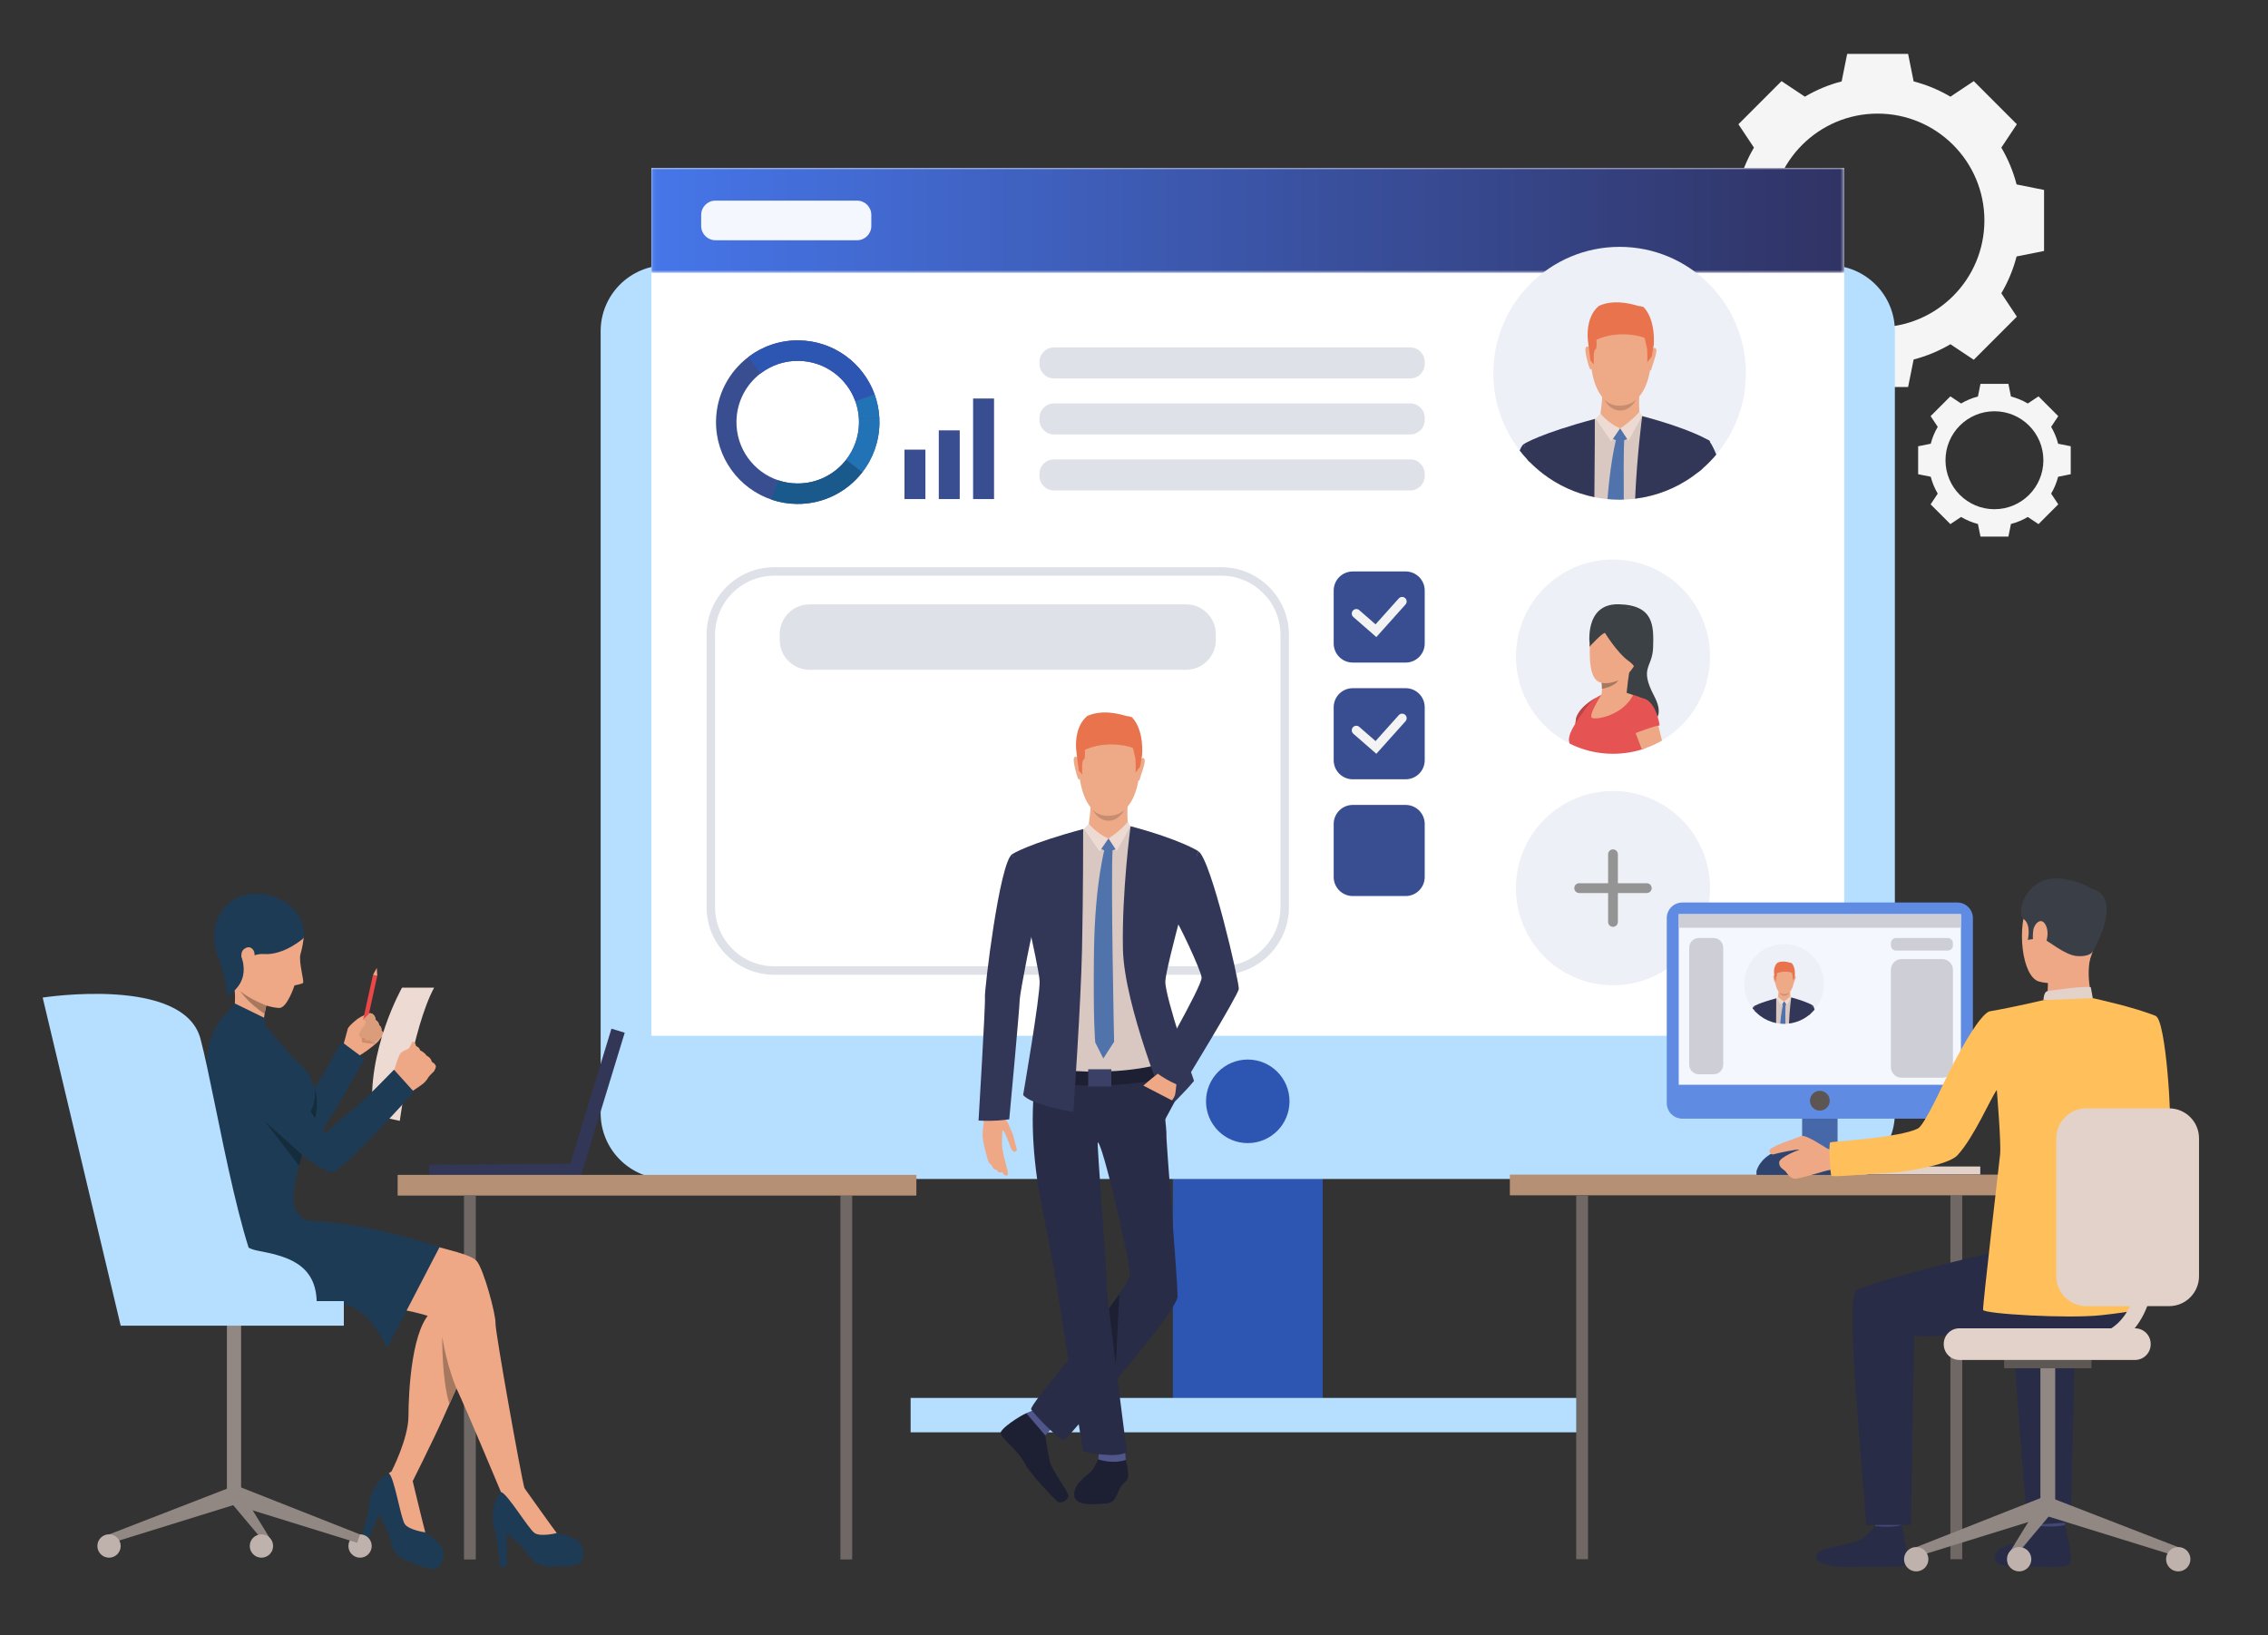 <svg width="634" height="457" viewBox="0 0 634 457" fill="none" xmlns="http://www.w3.org/2000/svg">
<rect x="0" y="0" width="634" height="457" fill="#333333" stroke="none"/>
<path d="M524.878 91.479C508.396 91.479 495.035 78.109 495.035 61.617C495.035 45.124 508.396 31.754 524.878 31.754C541.36 31.754 554.722 45.124 554.722 61.617C554.722 78.109 541.36 91.479 524.878 91.479ZM563.718 51.547C562.774 47.891 561.325 44.437 559.454 41.26L563.795 34.728L557.772 28.702L551.75 22.677L545.222 27.019C542.048 25.147 538.597 23.697 534.941 22.753L533.395 15.068H524.878H516.361L514.816 22.753C511.16 23.697 507.71 25.147 504.535 27.019L498.007 22.677L491.985 28.702L485.962 34.728L490.303 41.26C488.432 44.437 486.983 47.891 486.039 51.547L478.359 53.094V61.617V70.139L486.039 71.685C486.983 75.343 488.432 78.797 490.303 81.972L485.962 88.504L491.985 94.531L498.007 100.557L504.535 96.213C507.71 98.085 511.16 99.535 514.816 100.481L516.361 108.164H524.878H533.395L534.941 100.481C538.597 99.535 542.048 98.085 545.222 96.213L551.75 100.557L557.772 94.531L563.795 88.504L559.454 81.972C561.325 78.797 562.774 75.343 563.718 71.685L571.398 70.139V61.617V53.094L563.718 51.547Z" fill="#F5F5F5"/>
<path d="M557.529 142.328C549.973 142.328 543.846 136.199 543.846 128.637C543.846 121.077 549.973 114.947 557.529 114.947C565.086 114.947 571.211 121.077 571.211 128.637C571.211 136.199 565.086 142.328 557.529 142.328ZM575.334 124.022C574.901 122.344 574.237 120.761 573.379 119.305L575.37 116.311L572.609 113.548L569.848 110.785L566.856 112.776C565.4 111.918 563.818 111.254 562.142 110.821L561.434 107.298H557.529H553.625L552.914 110.821C551.239 111.254 549.657 111.918 548.203 112.776L545.209 110.785L542.449 113.548L539.687 116.311L541.678 119.305C540.82 120.761 540.156 122.344 539.722 124.022L536.203 124.73V128.637V132.544L539.722 133.254C540.156 134.93 540.82 136.513 541.678 137.969L539.687 140.965L542.449 143.726L545.209 146.49L548.203 144.498C549.657 145.357 551.239 146.021 552.914 146.455L553.625 149.977H557.529H561.434L562.142 146.455C563.818 146.021 565.4 145.357 566.856 144.498L569.848 146.49L572.609 143.726L575.37 140.965L573.379 137.969C574.237 136.513 574.901 134.93 575.334 133.254L578.855 132.544V128.637V124.73L575.334 124.022Z" fill="#F5F5F5"/>
<path d="M327.859 395.531H369.757V268.193H327.859V395.531Z" fill="#2D56B3"/>
<path d="M186.307 329.531H511.296C521.459 329.531 529.696 321.287 529.696 311.118V92.56C529.696 82.392 521.459 74.148 511.296 74.148H186.307C176.144 74.148 167.906 82.392 167.906 92.56V311.118C167.906 321.287 176.144 329.531 186.307 329.531Z" fill="#B5DEFF"/>
<path d="M182.078 289.508H515.531V46.965H182.078V289.508Z" fill="white"/>
<mask id="mask0_4512_17014" style="mask-type:luminance" maskUnits="userSpaceOnUse" x="182" y="46" width="334" height="31">
<path d="M182.078 76.258H515.531V46.963H182.078V76.258Z" fill="white"/>
</mask>
<g mask="url(#mask0_4512_17014)">
<path d="M182.078 76.258H515.531V46.963H182.078V76.258Z" fill="url(#paint0_linear_4512_17014)"/>
</g>
<path d="M337.133 307.822C337.133 314.271 342.357 319.5 348.803 319.5C355.249 319.5 360.473 314.271 360.473 307.822C360.473 301.373 355.249 296.145 348.803 296.145C342.357 296.145 337.133 301.373 337.133 307.822Z" fill="#2D56B3"/>
<path d="M294.628 105.781H394.221C396.459 105.781 398.271 103.967 398.271 101.729V101.152C398.271 98.915 396.459 97.1 394.221 97.1H294.628C292.392 97.1 290.578 98.915 290.578 101.152V101.729C290.578 103.967 292.392 105.781 294.628 105.781Z" fill="#DFE1E8"/>
<path d="M294.628 121.43H394.221C396.459 121.43 398.271 119.615 398.271 117.377V116.801C398.271 114.563 396.459 112.749 394.221 112.749H294.628C292.392 112.749 290.578 114.563 290.578 116.801V117.377C290.578 119.615 292.392 121.43 294.628 121.43Z" fill="#DFE1E8"/>
<path d="M294.628 137.086H394.221C396.459 137.086 398.271 135.271 398.271 133.034V132.458C398.271 130.219 396.459 128.405 394.221 128.405H294.628C292.392 128.405 290.578 130.219 290.578 132.458V133.034C290.578 135.271 292.392 137.086 294.628 137.086Z" fill="#DFE1E8"/>
<path d="M216.417 160.908C207.301 160.908 199.885 168.329 199.885 177.452V253.531C199.885 262.654 207.301 270.074 216.417 270.074H341.412C350.528 270.074 357.944 262.654 357.944 253.531V177.452C357.944 168.329 350.528 160.908 341.412 160.908H216.417ZM341.412 272.445H216.417C205.996 272.445 197.516 263.961 197.516 253.531V177.452C197.516 167.022 205.996 158.538 216.417 158.538H341.412C351.835 158.538 360.314 167.022 360.314 177.452V253.531C360.314 263.961 351.835 272.445 341.412 272.445Z" fill="#DFE1E8"/>
<path d="M226.309 187.211H331.53C336.14 187.211 339.877 183.471 339.877 178.858V177.268C339.877 172.655 336.14 168.916 331.53 168.916H226.309C221.698 168.916 217.961 172.655 217.961 177.268V178.858C217.961 183.471 221.698 187.211 226.309 187.211Z" fill="#DFE1E8"/>
<path d="M443.048 400.336H254.555V390.723H443.048V400.336Z" fill="#B5DEFF"/>
<path d="M478.031 183.531C478.031 193.527 472.633 202.26 464.594 206.974C462.979 207.919 461.256 208.705 459.45 209.304C459.287 209.359 459.123 209.412 458.959 209.463C456.412 210.255 453.705 210.68 450.899 210.68C446.567 210.68 442.472 209.665 438.839 207.858C429.906 203.414 423.766 194.191 423.766 183.531C423.766 168.538 435.914 156.382 450.899 156.382C465.884 156.382 478.031 168.538 478.031 183.531Z" fill="#EEF0F7"/>
<path d="M444.418 180.668C444.418 180.668 442.565 168.672 452.495 168.893C462.425 169.114 462.291 175.046 462.114 180.933C461.938 186.821 458.132 186.378 462.425 194.569C466.715 202.758 458.708 202.758 458.708 202.758L452.495 194.214L444.418 180.668Z" fill="#3C4145"/>
<path d="M451.411 170.045C451.411 170.045 444.685 171.107 444.421 180.67C444.156 190.231 446.235 192.268 452.119 190.276C458.002 188.284 459.861 178.279 459.993 176.729C460.127 175.18 460.48 168.894 451.411 170.045Z" fill="#EEA886"/>
<path d="M463.213 203.299C463.234 206.163 461.703 208.079 459.447 209.304C459.285 209.359 459.12 209.412 458.957 209.463C456.41 210.255 453.703 210.68 450.897 210.68C446.564 210.68 442.47 209.665 438.836 207.858C438.017 206.226 439.203 203.908 441.61 200.35C443.261 197.905 444.882 195.409 447.654 194.195C451.743 193.543 456.073 193.504 459.122 195.229C461.554 196.604 463.174 199.1 463.213 203.299Z" fill="#E55353"/>
<path d="M442.927 200.21L439.836 205.086C439.843 205.059 440.049 204.321 440.399 202.183C440.465 201.777 440.537 201.321 440.613 200.809C440.635 200.658 440.667 200.507 440.71 200.36V200.359C442.034 197.307 446.161 195.036 446.31 194.96L442.927 200.21Z" fill="#E55353"/>
<path d="M464.597 206.972C462.981 207.917 461.259 208.703 459.452 209.302C459.29 209.357 459.125 209.41 458.962 209.461C458.276 207.689 457.681 206.157 457.551 205.759C457.514 205.645 457.426 205.429 457.305 205.138C456.748 203.782 455.499 200.768 455.484 198.409C455.475 196.889 455.976 195.641 457.505 195.288C458.109 195.148 458.646 195.139 459.128 195.227C460.836 195.537 461.832 197.071 462.387 198.432C462.397 198.456 462.406 198.478 462.414 198.501C462.878 199.658 463.023 200.669 463.023 200.669C463.023 200.669 463.05 200.776 463.1 200.969C463.195 201.348 463.378 202.068 463.617 203.013C463.889 204.097 464.232 205.473 464.597 206.972Z" fill="#EEA886"/>
<path d="M455.9 185.968C455.316 187.069 454.701 193.907 454.701 193.907C454.701 193.907 446.476 197.018 447.318 195.257C447.7 194.459 447.811 193.423 447.819 192.53C447.827 191.825 447.769 191.21 447.728 190.869C447.706 190.689 447.69 190.585 447.69 190.585C447.69 190.585 456.482 184.866 455.9 185.968Z" fill="#EEA886"/>
<path d="M448.662 176.907C448.662 176.907 452.112 182.528 455.253 184.743C458.395 186.956 456.802 188.727 456.802 188.727C456.802 188.727 464.998 171.461 457.205 170.266C449.413 169.072 444.635 168.983 444.414 180.67C444.414 180.67 447.953 176.818 448.662 176.907Z" fill="#3C4145"/>
<path d="M452.416 190.166C451.154 192.029 447.819 192.531 447.819 192.531C447.819 192.531 447.819 192.531 447.818 192.531C447.826 191.826 447.767 191.211 447.727 190.87C449.868 191.283 452.416 190.166 452.416 190.166Z" fill="#A77860"/>
<path d="M440.724 200.32C440.723 200.32 440.723 200.32 440.723 200.32C440.723 200.32 440.545 200.691 440.398 202.18L441.61 200.351C441.61 200.351 443.772 197.246 444.515 196.44C445.256 195.632 446.329 194.924 446.329 194.924C446.329 194.924 442.017 196.972 440.724 200.32Z" fill="#BD4444"/>
<path d="M457.095 204.945C457.095 204.945 462.374 202.873 463.935 202.753C463.935 202.753 462.873 194.271 457.688 195.17C452.503 196.068 457.095 204.945 457.095 204.945Z" fill="#E55353"/>
<path d="M447.655 194.197C447.655 194.197 443.78 200.16 445.091 200.679C446.404 201.201 453.505 199.985 456.525 194.321C456.525 194.321 452.01 192.004 447.655 194.197Z" fill="#EEA886"/>
<path d="M162.256 329.108L119.975 329.43L119.945 325.554L162.227 325.234L162.256 329.108Z" fill="#323657"/>
<path d="M174.631 288.651L162.267 329.109L158.562 327.977L170.928 287.519L174.631 288.651Z" fill="#323657"/>
<path d="M238.228 435.867H234.93V334.16H238.228V435.867Z" fill="#706865"/>
<path d="M111.156 334.164H256.163V328.382H111.156V334.164Z" fill="#B59074"/>
<path d="M129.703 435.875H133.003V334.166H129.703V435.875Z" fill="#706865"/>
<path d="M67.396 419.18H63.43V369.088H67.396V419.18Z" fill="#918783"/>
<path d="M115.192 413.271C115.192 413.271 115.232 415.486 115.949 418.064C116.476 419.955 117.534 427.277 118.884 428.301C120.234 429.325 124.589 432.038 123.949 434.826C123.31 437.615 122.769 439.559 118.067 437.909C113.364 436.256 110.22 435.313 109.316 431.182C108.413 427.053 105.84 423.293 105.84 423.293L102.441 431.752L100.648 431.03C100.648 431.03 103.359 421.893 103.125 421.078C102.893 420.264 104.369 413.005 110.056 411.206C115.743 409.409 115.192 413.271 115.192 413.271Z" fill="#1D3B54"/>
<path d="M146.606 415.939C146.606 415.939 147.468 417.977 149.095 420.101C150.288 421.659 153.999 428.057 155.634 428.503C157.269 428.949 162.321 429.842 162.767 432.667C163.214 435.492 163.436 437.5 158.457 437.723C153.479 437.946 150.21 438.243 147.832 434.749C145.455 431.253 141.665 428.726 141.665 428.726V437.843H139.733C139.733 437.843 138.842 428.355 138.322 427.686C137.801 427.016 136.463 419.731 141.071 415.939C145.678 412.146 146.606 415.939 146.606 415.939Z" fill="#1D3B54"/>
<path d="M95.984 292.047C95.984 292.047 97.091 288.121 97.199 287.608C97.306 287.098 98.354 286.081 99.657 285.018C100.962 283.955 103.198 283.104 103.475 283.19C103.752 283.276 104.072 283.235 104.529 283.822C104.986 284.41 105.048 285.159 105.048 285.159C105.048 285.159 105.952 285.619 105.959 286.547C105.959 286.547 106.79 287.018 106.627 288.074C106.627 288.074 107.425 288.558 107.242 289.313C107.242 289.313 106.194 290.335 105.914 290.824C105.635 291.315 103.311 293.288 100.79 294.837C100.79 294.837 97.572 297.215 95.984 292.047Z" fill="#EEA886"/>
<path d="M100.797 288.933C100.797 288.933 101.274 290.586 101.173 291.118C101.072 291.649 104.945 291.727 104.945 291.727C104.945 291.727 102.82 288.407 100.797 288.933Z" fill="#CF8C6C"/>
<path d="M57.198 298.798C58.762 296.265 60.848 295.123 67.474 299.709C74.1 304.294 72.544 303.396 74.129 304.85C75.716 306.302 82.668 309.939 82.668 309.939C82.668 309.939 86.729 305.9 88.677 303.029C90.872 299.795 95.455 291.154 95.455 291.154L101.88 295.94C101.88 295.94 89.397 318.586 86.79 320.26C84.184 321.932 76.328 319.133 72.238 317.409C68.149 315.684 63.819 313.453 61.951 312.99C60.083 312.527 53.119 305.407 57.198 298.798Z" fill="#1D3B54"/>
<path d="M102.339 286.93L101.141 286.666L104.266 272.477L105.465 272.741L102.339 286.93Z" fill="#EB4747"/>
<path d="M103.122 283.457C103.122 283.457 99.883 286.232 100.266 286.809C100.647 287.385 101.137 287.366 101.137 287.366L100.322 289.114C100.322 289.114 100.435 290.574 101.993 290.025C101.993 290.025 101.957 291.402 103.398 290.691C103.398 290.691 103.779 291.609 104.505 291.398C105.231 291.187 107.241 289.315 107.241 289.315C107.241 289.315 107.487 288.731 106.626 288.076C106.626 288.076 106.842 287.074 105.958 286.549C105.958 286.549 106.007 285.718 105.047 285.161C105.047 285.161 105.009 283.304 103.475 283.192C103.475 283.192 103.258 283.339 103.122 283.457Z" fill="#DB9C7C"/>
<path d="M97.242 287.654C97.242 287.654 99.411 285.691 101.067 285.138C101.441 285.014 101.827 284.961 102.084 285.263C102.341 285.564 102.232 286.318 101.335 287.217C100.438 288.115 99.691 289.688 99.691 289.688C99.691 289.688 98.499 290.341 97.242 287.654Z" fill="#EEA886"/>
<path d="M88.086 312.555C88.086 312.555 89.391 307.824 87.854 304.16C87.854 304.16 88.439 307.952 86.779 310.648C85.577 312.602 88.086 312.555 88.086 312.555Z" fill="#152C3D"/>
<path d="M111.761 313.289C111.761 313.289 115.258 287.355 121.357 276.048H112.389C112.389 276.048 102.344 293.759 104.227 311.645L111.761 313.289Z" fill="#EDDAD3"/>
<path d="M113.906 293.867C113.906 293.867 114.93 291.959 115.176 291.336C115.423 290.714 116.428 291.795 116.276 292.594C116.125 293.394 113.906 293.867 113.906 293.867Z" fill="#EEA886"/>
<path d="M121.854 298.205C121.854 298.205 121.583 299.141 121.266 299.491C121.266 299.491 120.64 300.084 120.219 300.535C120.087 300.678 119.974 300.804 119.911 300.894C119.643 301.269 119.167 302.174 118.27 302.896C117.376 303.617 113.955 305.844 113.955 305.844L111.541 303.264L109.609 301.254C109.609 301.254 111.242 295.113 112 294.345C112.073 294.269 112.149 294.198 112.226 294.137C112.931 293.548 113.701 293.406 114.106 293.141C114.254 293.043 115.803 292.177 116.296 292.369C116.982 292.634 117.35 293.097 117.456 293.589C117.456 293.589 118.777 294.168 119.217 295.032C119.217 295.032 120.452 295.528 120.694 296.759C120.694 296.759 121.89 297.402 121.854 298.205Z" fill="#EEA886"/>
<path d="M137.731 365.176C137.731 365.176 131.804 378.518 127.574 388.039C126.865 389.641 126.2 391.135 125.621 392.437C124.943 393.965 124.38 395.23 123.992 396.104C121.3 402.165 114.677 415.382 114.677 415.382C114.677 415.382 109.695 415.572 109.406 411.338C109.406 411.338 114.187 402.165 114.187 395.72C114.187 389.273 115.052 370.286 121.206 366.181C128.711 361.176 133.583 360.228 137.731 365.176Z" fill="#EEA886"/>
<path d="M82.937 339.822C82.937 339.822 84.187 341.073 85.245 341.361C86.302 341.65 103.995 342.998 112.168 345.692C120.341 348.386 131.207 350.118 133.226 352.427C135.245 354.736 138.611 367.436 138.514 369.841C138.418 372.247 145.697 412.782 146.604 415.946C147.085 417.623 140.021 416.981 140.021 416.981C140.021 416.981 129.984 393.028 127.842 388.603C123.903 380.473 123.706 370.515 122.264 368.975C120.822 367.436 104.764 363.972 95.534 363.972C86.302 363.972 65.629 364.742 63.418 363.491C61.206 362.24 47.36 353.1 53.13 340.881C58.898 328.663 82.937 339.822 82.937 339.822Z" fill="#EEA886"/>
<path d="M122.869 348.568L108.224 376.766C108.224 376.766 103.813 366.302 96.118 364.5C88.421 362.7 57.707 363.665 57.707 363.665C57.707 363.665 43.613 345.826 55.682 336.467C67.752 327.109 81.846 337.94 81.846 337.94C81.846 337.94 84.758 341.099 86.167 341.168C96.408 341.678 107.327 343.587 122.869 348.568Z" fill="#1D3B54"/>
<path d="M155.634 428.504C155.634 428.504 151.176 429.62 149.467 428.504C147.759 427.39 141.947 417.563 140.023 416.975C140.023 416.975 141.889 413.189 146.606 415.94C146.606 415.94 154.371 426.869 155.634 428.504Z" fill="#EEA886"/>
<path d="M118.89 428.305C118.89 428.305 114.337 427.674 113.167 426.001C111.997 424.33 110.27 413.044 108.703 411.779C108.703 411.779 111.845 408.962 115.197 413.275C115.197 413.275 118.326 426.314 118.89 428.305Z" fill="#EEA886"/>
<path d="M72.369 251.265C75.887 251.095 83.688 252.866 84.89 262.192C84.89 262.192 84.609 264.706 83.999 266.683C83.389 268.658 85.158 274.483 84.697 274.771C84.235 275.056 82.327 275.425 82.327 275.425C82.327 275.425 80.276 281.788 78.043 281.734C75.81 281.679 67.358 279.933 63.377 272.016C59.397 264.1 58.167 251.953 72.369 251.265Z" fill="#EEA886"/>
<path d="M75.03 278.836C75.03 278.836 74.756 279.727 74.444 281.051C74.284 281.727 74.115 282.515 73.968 283.355C73.563 285.677 73.325 288.391 73.926 290.198C73.926 290.198 68.99 291.909 65.09 284.928C65.09 284.928 66.765 277.407 64.588 272.846C62.412 268.287 75.03 278.836 75.03 278.836Z" fill="#EEA886"/>
<path d="M84.891 262.194C84.891 262.194 79.494 267.041 73.786 266.657C67.99 266.267 64.227 273.516 64.227 273.516C64.227 273.516 55.598 262.68 62.554 253.921C69.51 245.158 86.124 251.323 84.891 262.194Z" fill="#1D3B54"/>
<path d="M71.156 266.611C71.126 265.513 69.905 263.866 68.108 265.366C66.309 266.867 68.727 272.085 70.2 271.574C71.673 271.063 71.188 267.746 71.156 266.611Z" fill="#EEA886"/>
<path d="M74.446 281.047C74.286 281.724 74.117 282.512 73.969 283.352C69.385 280.438 67.078 276.902 67.078 276.902C69.698 279.273 74.446 281.047 74.446 281.047Z" fill="#A77860"/>
<path d="M87.826 307.725C86.787 312.543 84.053 312.796 84.219 316.356C84.385 319.914 85.447 320.22 83.607 325.833C83.267 326.871 82.99 328.002 82.767 329.157C82.741 329.293 82.714 329.431 82.691 329.568C82.57 330.215 82.468 330.869 82.38 331.511C82.216 332.703 82.098 333.866 82.016 334.929C81.8 337.698 83.838 339.837 83.838 339.837C83.838 339.837 65.84 350.626 53.484 349.112C53.484 349.112 56.683 335.658 58.445 331.036C60.207 326.415 59.675 305.059 58.378 300.477C56.465 293.714 60.287 283.575 65.511 282.253L73.611 286.007C73.611 286.007 81.77 295.757 83.601 297.228C85.43 298.702 88.881 302.839 87.826 307.725Z" fill="#1D3B54"/>
<path d="M61.047 287.984C63.335 286.078 66.645 282.815 71.473 289.268C76.301 295.723 79.814 299.88 80.857 301.763C81.901 303.646 90.977 316.757 90.977 316.757C90.977 316.757 95.798 312.277 98.556 310.176C101.663 307.806 110.133 298.976 110.133 298.976L115.731 305.187C115.731 305.187 96.311 326.75 93.308 327.509C90.305 328.27 81.894 320.697 78.563 317.761C75.233 314.827 65.886 304.14 64.263 303.106C62.639 302.074 55.082 292.955 61.047 287.984Z" fill="#1D3B54"/>
<path d="M127.581 388.039C126.872 389.641 126.208 391.135 125.629 392.438C123.449 385.425 123.629 373.706 123.629 373.706C124.938 381.876 127.542 387.945 127.581 388.039Z" fill="#A77860"/>
<path d="M33.734 363.662H96.113V370.531H33.734V363.662Z" fill="#B5DEFF"/>
<path d="M66.197 341.757C66.197 341.757 64.625 348.12 72.029 349.566C79.434 351.012 88.539 352.859 88.539 364.289H62.859L66.197 341.757Z" fill="#B5DEFF"/>
<path d="M104.266 272.477L105.326 270.522L105.465 272.742L104.266 272.477Z" fill="#EEA886"/>
<path d="M33.737 370.531L11.93 278.823C11.93 278.823 51.354 272.66 56.051 290.374C60.748 308.09 68.475 360.71 77.869 363.964C87.263 367.218 33.737 370.531 33.737 370.531Z" fill="#B5DEFF"/>
<path d="M84.446 322.768C84.446 322.768 84.044 324.451 83.615 325.844L74.023 313.398L84.446 322.768Z" fill="#152C3D"/>
<path d="M60.398 265.724C60.398 265.724 64.19 275.747 63.159 278.484C63.159 278.484 69.078 275.955 67.997 269.387C66.917 262.821 60.398 265.724 60.398 265.724Z" fill="#1D3B54"/>
<path d="M74.078 286.562V284.579L65.662 280.477L62.75 283.842L74.078 286.562Z" fill="#1D3B54"/>
<path d="M103.912 432.112C103.912 433.914 102.452 435.375 100.651 435.375C98.851 435.375 97.391 433.914 97.391 432.112C97.391 430.309 98.851 428.849 100.651 428.849C102.452 428.849 103.912 430.309 103.912 432.112Z" fill="#BFB2AC"/>
<path d="M30.477 428.878L31.302 431.203L66.196 420.385L64.524 415.678L30.477 428.878Z" fill="#918783"/>
<path d="M100.649 428.878L99.824 431.203L64.93 420.385L66.463 415.382L100.649 428.878Z" fill="#918783"/>
<path d="M76.064 430.952V433.656L64.93 420.383L66.463 415.38L76.064 430.952Z" fill="#918783"/>
<path d="M76.343 432.112C76.343 433.914 74.882 435.375 73.082 435.375C71.281 435.375 69.82 433.914 69.82 432.112C69.82 430.309 71.281 428.849 73.082 428.849C74.882 428.849 76.343 430.309 76.343 432.112Z" fill="#BFB2AC"/>
<path d="M33.74 432.112C33.74 433.914 32.281 435.375 30.48 435.375C28.678 435.375 27.219 433.914 27.219 432.112C27.219 430.309 28.678 428.849 30.48 428.849C32.281 428.849 33.74 430.309 33.74 432.112Z" fill="#BFB2AC"/>
<path d="M488.053 104.323C488.053 112.979 484.943 120.905 479.782 127.049C478.573 128.486 477.254 129.824 475.836 131.051C475.432 131.4 475.017 131.744 474.597 132.073C474.122 132.45 473.637 132.812 473.143 133.164C468.496 136.459 463.018 138.659 457.087 139.385C456.042 139.514 454.982 139.595 453.91 139.63C453.525 139.643 453.139 139.648 452.751 139.648C451.608 139.648 450.479 139.594 449.365 139.488C448.121 139.37 446.895 139.188 445.691 138.941C440.343 137.856 435.434 135.561 431.261 132.351C430.001 131.384 428.811 130.336 427.697 129.21C427.48 128.993 427.266 128.77 427.055 128.546C426.263 127.709 425.517 126.834 424.814 125.922C420.194 119.95 417.445 112.458 417.445 104.323C417.445 84.813 433.253 68.996 452.751 68.996C472.248 68.996 488.053 84.813 488.053 104.323Z" fill="#EEF0F7"/>
<path d="M475.744 123.815L473.139 133.164C468.492 136.459 463.014 138.659 457.083 139.385C456.039 139.514 454.978 139.595 453.906 139.63C453.522 139.643 453.135 139.648 452.747 139.648C451.605 139.648 450.475 139.594 449.362 139.488C448.117 139.37 446.891 139.188 445.688 138.941C440.339 137.856 435.43 135.561 431.257 132.351C430.759 129.26 430.222 125.839 429.75 122.64C432.345 121.673 440.603 118.863 445.815 117.099C445.888 117.074 445.962 117.051 446.032 117.027C446.147 116.986 446.26 116.948 446.37 116.913C446.68 116.808 446.975 116.708 447.256 116.613C447.541 116.516 447.813 116.425 448.066 116.338C449.134 115.978 449.887 115.725 450.155 115.636C450.157 115.634 450.157 115.634 450.16 115.634C450.23 115.61 450.266 115.597 450.266 115.597L450.327 115.601L457.335 116.126L458.51 116.213L458.877 116.241C458.877 116.241 458.93 116.254 459.036 116.281C459.458 116.389 460.687 116.711 462.313 117.208C462.315 117.208 462.318 117.209 462.321 117.209C466.47 118.481 473.205 120.894 475.744 123.815Z" fill="#D9C7C1"/>
<path d="M454.591 86.784C454.591 86.784 462.996 88.203 461.57 101.37C460.144 114.537 452.726 113.376 452.228 113.357C451.733 113.339 444.767 113.516 444.398 97.417C444.398 97.417 444.293 85.513 454.591 86.784Z" fill="#EEA987"/>
<path d="M458.273 109.54C458.273 109.54 457.984 114.959 458.495 116.139C459.007 117.318 451.746 121.05 447.234 116.8C447.234 116.8 448.146 110.876 447.863 108.785C447.58 106.692 458.273 109.54 458.273 109.54Z" fill="#EEA987"/>
<path d="M461.737 97.646C461.737 97.646 462.669 96.67 462.996 97.671C463.323 98.674 461.506 103.112 461.619 103.312C461.619 103.312 461.448 103.697 461.229 103.481C461.009 103.266 461.737 97.646 461.737 97.646Z" fill="#EEA987"/>
<path d="M444.495 97.297C444.495 97.297 443.603 96.284 443.236 97.272C442.867 98.258 444.211 102.69 444.379 102.963C444.379 102.963 444.668 103.418 444.896 103.212C445.123 103.006 444.495 97.297 444.495 97.297Z" fill="#EEA987"/>
<path d="M462.275 96.532C461.983 98.334 461.712 99.673 461.712 99.673L460.488 101.271C460.488 101.271 460.56 97.736 460.373 97.181C460.302 96.97 460.219 96.598 460.133 96.194C459.991 95.528 459.849 94.776 459.75 94.526C459.593 94.125 452.547 92.067 446.269 94.958C446.269 94.958 446.323 95.502 446.319 96.108C446.317 96.814 446.24 97.603 445.917 97.723C445.315 97.943 445.566 101.859 445.566 101.859L444.587 100.73C444.587 100.73 444.304 98.684 444.026 96.333C444.026 96.333 444.025 96.327 444.024 96.315C443.961 95.767 443.896 95.204 443.835 94.644C443.695 92.278 443.928 87.983 447.007 85.461C449.084 84.571 452.4 83.815 457.927 85.509C457.927 85.509 459.196 85.593 459.552 85.936C462.994 89.727 462.275 96.532 462.275 96.532Z" fill="#E8734D"/>
<path d="M448.438 111.598C448.438 111.598 449.779 113.462 452.896 113.391C456.013 113.321 457.365 111.694 457.365 111.694C457.365 111.694 455.89 114.783 452.882 114.75C449.871 114.717 448.438 111.598 448.438 111.598Z" fill="#C78D71"/>
<path d="M446.375 116.913C446.375 116.913 448.627 120.838 452.901 121.207C455.614 121.441 457.96 118.005 459.06 116.316C459.06 116.316 452.989 113.715 446.375 116.913Z" fill="#EEA987"/>
<path d="M458.278 115.077C458.278 115.077 456.56 117.329 452.898 119.74L455.176 123.25L459.057 116.318L458.278 115.077Z" fill="#EDDAD3"/>
<path d="M447.399 115.598C447.399 115.598 449.586 118.34 452.897 119.735L450.398 123.352L446.031 117.027L447.399 115.598Z" fill="#EDDAD3"/>
<path d="M452.901 119.738L454.852 122.709C454.852 122.709 452.804 123.868 450.898 122.635L452.901 119.738Z" fill="#5073AB"/>
<path d="M478.001 123.261C478.001 123.261 477.981 123.328 477.945 123.456C477.73 124.219 476.907 127.151 475.835 131.05C475.431 131.399 475.017 131.742 474.596 132.072C474.121 132.448 473.636 132.81 473.142 133.163C468.495 136.458 463.017 138.657 457.086 139.383C457.609 127.154 459.059 116.311 459.059 116.311C460.204 116.611 461.289 116.911 462.316 117.206C462.318 117.206 462.321 117.207 462.324 117.207C471.281 119.78 475.824 122.038 477.373 122.895C477.386 122.9 477.398 122.908 477.407 122.913C477.812 123.139 478.001 123.261 478.001 123.261Z" fill="#323657"/>
<path d="M445.693 138.945C440.345 137.86 435.436 135.565 431.263 132.355C430.003 131.389 428.813 130.34 427.699 129.215C427.482 128.997 427.268 128.775 427.057 128.55C426.439 125.924 426.028 124.21 426.001 124.099L426 124.094C426 124.094 430.368 121.221 445.821 117.094C445.821 117.094 445.821 117.099 445.821 117.104C445.821 117.457 445.83 127.377 445.693 138.945Z" fill="#323657"/>
<path d="M454.021 123.032C453.877 126.252 453.862 132.501 453.912 139.63C453.527 139.643 453.14 139.648 452.752 139.648C451.61 139.648 450.481 139.594 449.367 139.488C450.047 130.695 451.191 125.198 451.713 123.022C451.883 122.309 451.988 121.954 451.988 121.954L454.059 122.297C454.044 122.521 454.033 122.765 454.021 123.032Z" fill="#5073AB"/>
<path d="M479.778 127.054C478.569 128.49 477.251 129.829 475.833 131.056C475.428 131.405 475.014 131.749 474.594 132.078L477.371 122.902L477.372 122.898C477.384 122.905 477.395 122.911 477.404 122.92C477.576 123.031 477.753 123.214 477.942 123.463C478.488 124.176 479.112 125.428 479.778 127.054Z" fill="#323657"/>
<path d="M427.696 129.211C427.478 128.993 427.264 128.771 427.053 128.546C426.261 127.71 425.515 126.834 424.812 125.923C425.21 124.969 425.608 124.328 425.996 124.09L425.997 124.096L427.696 129.211Z" fill="#323657"/>
<path d="M239.592 67.148H199.986C197.789 67.148 196.008 65.367 196.008 63.169V60.058C196.008 57.86 197.789 56.078 199.986 56.078H239.592C241.788 56.078 243.568 57.86 243.568 60.058V63.169C243.568 65.367 241.788 67.148 239.592 67.148Z" fill="#F5F7FF"/>
<path d="M205.873 117.774C205.943 112.299 208.574 107.456 212.61 104.373C215.552 102.123 219.236 100.807 223.221 100.858C230.547 100.951 236.738 105.636 239.101 112.141L239.105 112.151C239.666 113.699 240.01 115.349 240.103 117.068C240.123 117.447 240.129 117.829 240.127 118.215C240.076 122.09 238.744 125.645 236.542 128.486C233.363 132.589 228.367 135.203 222.782 135.131C220.934 135.106 219.163 134.792 217.506 134.231C210.663 131.916 205.776 125.395 205.873 117.774ZM215.674 139.65C217.882 140.399 220.247 140.817 222.706 140.85C230.158 140.945 236.823 137.461 241.063 131.992C244.002 128.2 245.778 123.455 245.841 118.288C245.848 117.775 245.837 117.263 245.811 116.758C245.689 114.462 245.227 112.257 244.475 110.187C241.325 101.511 233.066 95.264 223.295 95.138C218.03 95.07 213.161 96.788 209.259 99.734C203.808 103.846 200.251 110.345 200.158 117.702C200.028 127.862 206.545 136.56 215.674 139.65Z" fill="#394E90"/>
<path d="M236.541 128.488L241.06 131.991C236.821 137.461 230.156 140.945 222.705 140.85C220.245 140.819 217.881 140.399 215.672 139.65L217.506 134.232C219.163 134.792 220.935 135.106 222.778 135.129C228.365 135.202 233.361 132.589 236.541 128.488Z" fill="#1A598C"/>
<path d="M240.098 117.06L245.808 116.75C245.834 117.256 245.846 117.767 245.838 118.281C245.772 123.448 243.998 128.193 241.058 131.984L236.539 128.481C238.742 125.639 240.072 122.082 240.122 118.209C240.127 117.823 240.119 117.439 240.098 117.06Z" fill="#2273B5"/>
<path d="M240.104 117.062C240.011 115.344 239.667 113.694 239.106 112.145L239.102 112.136L244.476 110.182C245.228 112.251 245.69 114.456 245.812 116.753L240.104 117.062Z" fill="#2273B5"/>
<path d="M209.258 99.732C213.16 96.786 218.029 95.067 223.294 95.135C233.065 95.262 241.324 101.509 244.474 110.185L239.104 112.148L239.1 112.139C236.737 105.633 230.546 100.949 223.22 100.856C219.235 100.805 215.551 102.121 212.61 104.371L209.258 99.732Z" fill="#2D56B3"/>
<path d="M392.943 185.188H378.146C375.205 185.188 372.82 182.801 372.82 179.859V165.052C372.82 162.11 375.205 159.724 378.146 159.724H392.943C395.885 159.724 398.268 162.11 398.268 165.052V179.859C398.268 182.801 395.885 185.188 392.943 185.188Z" fill="#394E90"/>
<path d="M384.743 178.062L378.309 172.451C377.782 171.99 377.727 171.189 378.187 170.661C378.647 170.134 379.447 170.08 379.974 170.539L384.524 174.507L391.01 167.267C391.479 166.745 392.28 166.703 392.801 167.169C393.322 167.637 393.365 168.439 392.898 168.961L384.743 178.062Z" fill="#F3F3F3"/>
<path d="M392.943 217.812H378.146C375.205 217.812 372.82 215.428 372.82 212.484V197.678C372.82 194.736 375.205 192.35 378.146 192.35H392.943C395.885 192.35 398.268 194.736 398.268 197.678V212.484C398.268 215.428 395.885 217.812 392.943 217.812Z" fill="#394E90"/>
<path d="M384.743 210.688L378.309 205.076C377.782 204.615 377.727 203.814 378.187 203.286C378.647 202.759 379.447 202.703 379.974 203.163L384.524 207.132L391.01 199.892C391.479 199.37 392.28 199.327 392.801 199.794C393.322 200.261 393.365 201.063 392.898 201.585L384.743 210.688Z" fill="#F3F3F3"/>
<path d="M392.943 250.445H378.146C375.205 250.445 372.82 248.059 372.82 245.117V230.311C372.82 227.367 375.205 224.983 378.146 224.983H392.943C395.885 224.983 398.268 227.367 398.268 230.311V245.117C398.268 248.059 395.885 250.445 392.943 250.445Z" fill="#394E90"/>
<path d="M292.207 401.218C292.207 401.218 292.975 406.379 293.49 408.58C294.005 410.782 298.761 417.094 298.677 418.169C298.593 419.243 296.58 420.508 295.568 419.643C294.556 418.779 287.834 411.868 286.399 408.908C284.962 405.949 280.209 402.089 279.723 400.775C279.237 399.46 285.329 395.615 286.897 395.002C288.466 394.388 292.207 401.218 292.207 401.218Z" fill="#1D2033"/>
<path d="M280.294 309.398C280.294 309.398 280.922 312.689 281.385 313.298C281.848 313.906 283.098 316.966 283.224 317.397C283.351 317.827 284.12 320.918 284.25 321.308C284.38 321.7 283.501 322.309 282.9 321.483C282.526 320.971 281.871 318.971 281.605 318.324C281.338 317.679 280.519 315.636 280.298 316.009C280.077 316.382 280.13 319.12 280.093 319.826C280.058 320.529 280.504 322.697 280.714 323.593C280.923 324.49 282.116 328.25 281.637 328.452C281.16 328.655 280.755 328.6 280.138 327.591C280.138 327.591 279.161 328.138 278.591 326.899C278.591 326.899 277.716 327.217 277.175 325.603C277.175 325.603 276.553 325.262 276.311 324.684C276.07 324.106 274.653 319.16 274.666 317.141C274.678 315.125 275.152 313.718 275.065 312.295C274.979 310.87 274.25 307.825 274.25 307.825L280.294 309.398Z" fill="#EEA886"/>
<path d="M288.721 394.194L286.891 395.003L292.201 401.219L293.96 399.271L288.721 394.194Z" fill="#50558A"/>
<path d="M307.284 407.225C307.284 407.225 306.103 410.077 305.106 411.206C304.11 412.337 300.294 414.357 300.273 417.713C300.252 421.353 306.706 420.342 309.23 420.21C311.754 420.074 311.945 418.131 313.008 416.071C314.072 414.011 315.143 414.36 315.342 412.697C315.541 411.036 314.528 407.315 314.528 407.315L307.284 407.225Z" fill="#1D2033"/>
<path d="M307.176 406.17L306.992 407.897C306.992 407.897 310.962 409.325 314.716 408.046L314.506 405.687L307.176 406.17Z" fill="#50558A"/>
<path d="M309.37 359.073C309.259 353.05 306.581 319.292 306.864 319.292C308.182 319.292 315.605 351.44 315.88 355.964C315.938 356.89 314.78 358.963 312.909 361.691C312.067 362.92 311.08 364.279 309.996 365.727L309.993 365.728C309.625 362.42 309.386 359.986 309.37 359.073ZM329.189 362.315C329.189 357.828 325.916 318.681 326.064 317.185C326.163 316.209 325.123 306.837 324.386 300.435C324.38 300.38 324.373 300.324 324.366 300.271C324.366 300.257 324.363 300.245 324.363 300.232C324.154 298.434 323.974 296.883 323.851 295.843C323.795 295.361 323.751 294.988 323.724 294.751C323.699 294.556 323.688 294.452 323.688 294.452C323.688 294.452 302.573 290.286 291.625 294.221C291.168 294.387 290.729 294.565 290.31 294.758C290.31 294.758 290.284 294.945 290.235 295.295C290.126 296.105 289.897 297.794 289.593 300.089C289.541 300.476 289.487 300.88 289.431 301.3C287.873 313.103 288.873 325.931 291.601 339.063C294.277 351.944 295.749 361.578 296.025 363.449C296.388 365.905 297.462 372.658 298.65 380.065C292.839 387.237 287.884 393.335 288.254 393.941C289.171 395.44 297.324 403.887 297.774 402.392C297.774 402.392 299.246 400.723 301.552 398.064C302.286 402.596 302.788 405.687 302.788 405.687C302.788 405.687 311.725 407.823 315.015 405.878C315.015 405.878 313.721 396.052 312.373 385.367C320.578 375.538 329.189 364.665 329.189 362.315Z" fill="#292C47"/>
<path d="M332.719 238.459L327.042 258.842C326.847 259.502 326.614 260.316 326.367 261.263L326.358 261.298C326.354 261.307 326.352 261.315 326.351 261.323C325.403 264.956 324.231 270.495 323.882 276.648C323.645 280.843 324.422 297.707 324.422 297.707C324.422 297.707 315.829 300.915 302.973 300.103C302.973 300.103 289.144 299.779 290.272 291.295C293.256 268.84 290.337 259.582 289.947 257.327C289.947 257.327 288.07 246.42 286.727 237.282C290.617 235.832 307.241 230.24 307.241 230.24L315.852 230.885C315.852 230.885 328.939 234.109 332.719 238.459Z" fill="#D9C7C1"/>
<path d="M311.558 201.425C311.558 201.425 319.965 202.844 318.538 216.01C317.113 229.179 309.694 228.016 309.197 227.998C308.7 227.979 301.735 228.157 301.367 212.057C301.367 212.057 301.26 200.155 311.558 201.425Z" fill="#EEA987"/>
<path d="M315.243 224.181C315.243 224.181 314.953 229.601 315.464 230.78C315.976 231.959 308.715 235.691 304.203 231.44C304.203 231.44 305.116 225.516 304.833 223.424C304.549 221.333 315.243 224.181 315.243 224.181Z" fill="#EEA987"/>
<path d="M318.714 212.286C318.714 212.286 319.647 211.311 319.974 212.311C320.301 213.313 318.484 217.751 318.598 217.952C318.598 217.952 318.425 218.338 318.205 218.122C317.986 217.907 318.714 212.286 318.714 212.286Z" fill="#EEA987"/>
<path d="M301.465 211.93C301.465 211.93 300.573 210.917 300.204 211.905C299.836 212.891 301.181 217.323 301.348 217.596C301.348 217.596 301.638 218.051 301.865 217.845C302.093 217.639 301.465 211.93 301.465 211.93Z" fill="#EEA987"/>
<path d="M319.251 211.164C318.961 212.966 318.687 214.304 318.687 214.304L317.464 215.903C317.464 215.903 317.536 212.369 317.349 211.813C317.278 211.603 317.194 211.229 317.109 210.826C316.969 210.16 316.826 209.408 316.727 209.158C316.569 208.758 309.523 206.698 303.246 209.59C303.246 209.59 303.301 210.134 303.296 210.741C303.294 211.446 303.217 212.236 302.893 212.355C302.292 212.575 302.543 216.492 302.543 216.492L301.564 215.362C301.564 215.362 301.281 213.316 301.002 210.964C301.002 210.964 301.001 210.96 301.001 210.948C300.938 210.4 300.873 209.835 300.811 209.277C300.672 206.91 300.906 202.616 303.983 200.093C306.06 199.203 309.376 198.447 314.904 200.14C314.904 200.14 316.172 200.226 316.528 200.568C319.97 204.359 319.251 211.164 319.251 211.164Z" fill="#E8734D"/>
<path d="M305.406 226.237C305.406 226.237 306.748 228.102 309.864 228.031C312.981 227.961 314.333 226.335 314.333 226.335C314.333 226.335 312.858 229.423 309.849 229.39C306.84 229.357 305.406 226.237 305.406 226.237Z" fill="#C78D71"/>
<path d="M303.344 231.555C303.344 231.555 305.597 235.479 309.871 235.848C312.581 236.083 314.929 232.645 316.029 230.956C316.029 230.956 309.959 228.356 303.344 231.555Z" fill="#EEA987"/>
<path d="M315.253 229.71C315.253 229.71 313.535 231.963 309.875 234.374L312.151 237.883L316.033 230.951L315.253 229.71Z" fill="#EDDAD3"/>
<path d="M304.376 230.24C304.376 230.24 306.562 232.983 309.875 234.378L307.376 237.992L303.008 231.668L304.376 230.24Z" fill="#EDDAD3"/>
<path d="M309.869 234.372L311.82 237.342C311.82 237.342 309.772 238.501 307.867 237.267L309.869 234.372Z" fill="#5073AB"/>
<path d="M289.797 301.631C289.797 301.631 300.344 305.524 324.194 301.856L323.877 297.535C323.877 297.535 310.052 301.617 290.218 298.122L289.797 301.631Z" fill="#1D2033"/>
<path d="M316.034 230.949C316.034 230.949 313.569 249.382 313.907 265.282C314.244 281.182 326.246 310.055 326.246 310.055C326.246 310.055 331.492 304.979 333.775 302.104C333.775 302.104 325.608 278.524 325.758 274.27C325.908 270.017 334.975 237.899 334.975 237.899C334.975 237.899 329.936 234.611 316.034 230.949Z" fill="#323657"/>
<path d="M302.79 231.728C302.79 231.728 302.81 249.383 302.471 265.282C302.134 281.182 300.04 310.781 300.04 310.781C300.04 310.781 288.294 308.921 286.011 306.046C286.011 306.046 290.769 278.525 290.62 274.271C290.47 270.017 282.969 238.727 282.969 238.727C282.969 238.727 287.335 235.854 302.79 231.728Z" fill="#323657"/>
<path d="M310.666 303.688H304.188V298.866H310.666V303.688Z" fill="#3A4066"/>
<path d="M308.959 236.596C308.959 236.596 306.063 246.479 305.811 266.111C305.559 285.742 306.167 291.371 306.167 291.371L308.426 295.844L311.437 291.177C311.437 291.177 310.472 246.004 311.031 236.939L308.959 236.596Z" fill="#5073AB"/>
<path d="M325.59 310.223C325.59 310.223 326.298 309.75 326.492 309.415C326.492 309.415 326.792 308.779 327.036 308.338C327.114 308.2 327.186 308.079 327.242 308.006C327.473 307.699 328.088 307.085 328.408 306.212C328.728 305.343 328.995 301.287 328.995 301.287L326.511 300.557L324.299 299.583C324.299 299.583 319.457 303.298 319.051 304.081C319.012 304.157 318.976 304.233 318.949 304.309C318.679 304.999 318.812 305.61 318.718 305.985C318.685 306.123 318.457 307.517 318.782 307.825C319.235 308.254 319.751 308.391 320.206 308.324C320.206 308.324 321.134 309.13 322.016 309.202C322.016 309.202 322.845 309.969 323.975 309.789C323.975 309.789 324.916 310.483 325.59 310.223Z" fill="#EEA886"/>
<path d="M322.422 299.142C322.422 299.142 325.782 302.106 330.49 303.688C330.49 303.688 346.098 278.237 346.295 276.402C346.478 274.703 338.552 240.097 334.974 237.907L328.479 256.94C328.91 256.813 335.872 271.397 335.899 273.273C335.937 275.787 322.422 299.142 322.422 299.142Z" fill="#323657"/>
<path d="M282.128 312.834C282.128 312.834 278.621 313.487 273.547 313.201C273.547 313.201 275.524 280.534 275.327 278.696C275.144 276.998 279.391 240.917 282.968 238.727L289.346 257.958C288.916 257.833 285.07 277.632 285.044 279.507C285.006 282.021 282.128 312.834 282.128 312.834Z" fill="#323657"/>
<path d="M318.332 302.757L328.36 307.962L324.418 315.266L315.883 306.133L318.332 302.757Z" fill="#292C47"/>
<path d="M312.913 361.687L311.9 381.547L310 365.724V365.723C311.085 364.274 312.071 362.915 312.913 361.687Z" fill="#1D2033"/>
<path d="M268.283 120.285H262.43V139.492H268.283V120.285Z" fill="#394E90"/>
<path d="M478.031 248.235C478.031 263.172 465.935 275.383 450.899 275.383C435.886 275.383 423.766 263.2 423.766 248.235C423.766 233.24 435.914 221.084 450.899 221.084C465.884 221.084 478.031 233.24 478.031 248.235Z" fill="#EEF0F7"/>
<path d="M258.69 125.673H252.836V139.492H258.69V125.673Z" fill="#394E90"/>
<path d="M277.877 111.384H272.023V139.492H277.877V111.384Z" fill="#394E90"/>
<path d="M515.914 326.036H553.566V328.273H515.914V326.036Z" fill="#E2D2CA"/>
<path d="M548.518 435.805H545.219V334.096H548.518V435.805Z" fill="#706865"/>
<path d="M495.633 325.407H521.805V328.602H495.633V325.407Z" fill="#CCBDB7"/>
<path d="M503.766 328.273H513.676V298.152H503.766V328.273Z" fill="#4667A8"/>
<path d="M422.07 334.094H567.076V328.311H422.07V334.094Z" fill="#B59074"/>
<path d="M594.905 293.31C594.905 293.31 596.49 315.565 592.145 318.229C589.423 319.897 578.569 325.524 578.89 326.579C579.211 327.634 585.019 335.969 585.019 335.969C585.019 335.969 605.868 322.232 606.541 317.903C607.197 313.673 605.513 285.318 602.649 284.011C600.503 283.032 599.368 283.842 596.665 285.851C592.868 288.672 594.905 293.31 594.905 293.31Z" fill="#FFC05C"/>
<path d="M569.25 421.918C569.25 421.918 569.897 426.42 569.98 427.097C570.061 427.773 577.191 426.698 577.191 426.698L577.768 421.337C577.768 421.337 570.141 421.282 569.25 421.918Z" fill="#424773"/>
<path d="M569.907 426.522C569.907 426.522 567.647 429.236 565.462 430.419C563.277 431.6 559.843 432.069 558.55 433.294C557.617 434.178 555.153 437.981 564.23 437.904C573.305 437.827 577.68 438.441 578.653 436.983C579.626 435.526 577.246 426.216 577.246 426.216C577.246 426.216 575.096 426.991 569.907 426.522Z" fill="#292C47"/>
<path d="M523.562 421.958C523.562 421.958 524.211 426.46 524.291 427.135C524.372 427.813 531.504 426.738 531.504 426.738L532.082 421.377C532.082 421.377 524.455 421.322 523.562 421.958Z" fill="#424773"/>
<path d="M524.216 426.564C524.216 426.564 521.956 429.279 519.77 430.46C517.586 431.643 509.544 432.615 508.251 433.84C507.32 434.721 505.768 438.28 518.538 437.947C527.611 437.711 531.991 438.484 532.961 437.025C533.935 435.568 531.555 426.26 531.555 426.26C531.555 426.26 529.53 427.086 524.216 426.564Z" fill="#292C47"/>
<path d="M592.253 344.135C592.253 344.135 566.326 348.524 560.471 349.444C554.615 350.364 522.864 358.27 518.894 360.679C515.734 362.596 520.551 408.649 521.677 426.219H534.182L535.09 373.513C550.097 373.89 560.806 370.002 571.734 371.662C582.662 373.322 591.773 375.683 598.717 366.362C598.717 366.362 598.974 346.169 592.253 344.135Z" fill="#292C47"/>
<path d="M566.701 426.266L578.888 425.51L580.075 373.517C586.537 373.679 588.751 373.269 593.981 372.635L603.818 349.748C595.195 351.473 567.565 358.446 563.881 360.682C560.72 362.6 565.576 408.695 566.701 426.266Z" fill="#292C47"/>
<path d="M580.317 246.891C580.317 246.891 570.813 244.263 567.186 251.646C563.562 259.029 565.205 273.025 569.994 274.34C574.785 275.658 581.672 274.141 583.661 269.546C585.649 264.952 587.235 258.423 586.76 254.195C586.284 249.966 582.842 247.902 580.317 246.891Z" fill="#EEA886"/>
<path d="M572.48 272.869C572.48 272.869 572.585 278.483 571.965 279.68C571.347 280.877 585.201 280.575 585.201 280.575C585.201 280.575 583.018 273.834 584.255 268.09C585.482 262.406 572.48 272.869 572.48 272.869Z" fill="#EEA886"/>
<path d="M584.998 265.97C584.998 265.97 584.258 267.474 580.672 267.231C577.087 266.988 572.357 262.661 570.836 262.274C569.313 261.888 569.223 261.02 569.223 261.02L568.417 262.452L566.858 262.691C566.858 262.691 567.917 258.352 565.608 256.824C563.298 255.297 566.647 242.994 578.34 245.962C578.34 245.962 587.263 247.596 587.383 252.583C587.503 257.569 586.731 263.328 584.998 265.97Z" fill="#3A3F47"/>
<path d="M571.234 279.539C571.234 279.539 571.273 277.252 572.309 277.032C573.346 276.813 583.198 275.457 584.47 275.957L585.015 278.977C585.015 278.977 582.565 280.486 571.234 279.539Z" fill="#E2D2CA"/>
<path d="M568.389 259.991C568.654 258.116 570.784 255.964 572.004 258.883C573.224 261.802 571.181 266.055 569.812 265.827C568.444 265.598 568.029 262.533 568.389 259.991Z" fill="#EEA886"/>
<path d="M529.965 306.555C529.969 306.553 529.976 306.552 529.981 306.553C529.911 306.585 529.9 306.587 529.965 306.555Z" fill="#323657"/>
<path d="M583.094 248.234C583.094 248.234 594.681 247.689 585.116 265.789L583.094 248.234Z" fill="#3A3F47"/>
<path d="M608.911 432.433L608.048 434.859L571.625 423.569L573.372 418.654L608.911 432.433Z" fill="#918783"/>
<path d="M570.375 421.836H574.514V382.212H570.375V421.836Z" fill="#918783"/>
<path d="M560.234 382.438H584.652V380.102H560.234V382.438Z" fill="#5E5854"/>
<path d="M535.656 432.433L536.519 434.859L572.942 423.569L571.341 418.346L535.656 432.433Z" fill="#918783"/>
<path d="M561.32 434.601V437.422L572.942 423.568L571.342 418.345L561.32 434.601Z" fill="#918783"/>
<path d="M532.258 435.805C532.258 437.687 533.782 439.211 535.661 439.211C537.542 439.211 539.066 437.687 539.066 435.805C539.066 433.925 537.542 432.4 535.661 432.4C533.782 432.4 532.258 433.925 532.258 435.805Z" fill="#BFB2AC"/>
<path d="M561.031 435.805C561.031 437.687 562.556 439.211 564.436 439.211C566.316 439.211 567.839 437.687 567.839 435.805C567.839 433.925 566.316 432.4 564.436 432.4C562.556 432.4 561.031 433.925 561.031 435.805Z" fill="#BFB2AC"/>
<path d="M605.508 435.805C605.508 437.687 607.032 439.211 608.913 439.211C610.793 439.211 612.316 437.687 612.316 435.805C612.316 433.925 610.793 432.4 608.913 432.4C607.032 432.4 605.508 433.925 605.508 435.805Z" fill="#BFB2AC"/>
<path d="M547.722 380.109H596.842C599.252 380.109 601.204 378.155 601.204 375.744V375.632C601.204 373.222 599.252 371.266 596.842 371.266H547.722C545.312 371.266 543.359 373.222 543.359 375.632V375.744C543.359 378.155 545.312 380.109 547.722 380.109Z" fill="#E2D2CA"/>
<path d="M440.617 435.805H443.915V334.096H440.617V435.805Z" fill="#706865"/>
<path d="M470.283 312.664H547.154C549.558 312.664 551.507 310.715 551.507 308.309V256.612C551.507 254.206 549.558 252.256 547.154 252.256H470.283C467.878 252.256 465.93 254.206 465.93 256.612V308.309C465.93 310.715 467.878 312.664 470.283 312.664Z" fill="#5F8BE3"/>
<path d="M469.281 303.195H548.156V255.519H469.281V303.195Z" fill="#F5F7FF"/>
<path d="M469.281 259.312H548.156V255.519H469.281V259.312Z" fill="#CECFD6"/>
<path d="M474.896 300.266H479.018C480.507 300.266 481.713 299.059 481.713 297.571V264.871C481.713 263.382 480.507 262.175 479.018 262.175H474.896C473.409 262.175 472.203 263.382 472.203 264.871V297.571C472.203 299.059 473.409 300.266 474.896 300.266Z" fill="#CECFD6"/>
<path d="M530.032 265.695H544.47C545.274 265.695 545.925 265.044 545.925 264.241V263.623C545.925 262.819 545.274 262.168 544.47 262.168H530.032C529.229 262.168 528.578 262.819 528.578 263.623V264.241C528.578 265.044 529.229 265.695 530.032 265.695Z" fill="#CECFD6"/>
<path d="M531.582 301.234H542.92C544.579 301.234 545.925 299.889 545.925 298.229V271.07C545.925 269.41 544.579 268.064 542.92 268.064H531.582C529.923 268.064 528.578 269.41 528.578 271.07V298.229C528.578 299.889 529.923 301.234 531.582 301.234Z" fill="#CECFD6"/>
<path d="M505.961 307.651C505.961 309.178 507.196 310.414 508.722 310.414C510.246 310.414 511.482 309.178 511.482 307.651C511.482 306.126 510.246 304.89 508.722 304.89C507.196 304.89 505.961 306.126 505.961 307.651Z" fill="#5C5552"/>
<path d="M491.008 328.391V327.317C491.008 327.317 492.517 320.63 503.201 320.63C513.884 320.63 513.668 328.391 513.668 328.391H491.008Z" fill="#2E436E"/>
<path d="M513.8 321.623C513.8 321.623 511.477 321.442 510.627 320.93C509.778 320.416 504.69 316.993 503.496 317.54C502.301 318.089 494.348 320.527 494.624 321.69C494.901 322.854 495.635 322.741 496.197 322.535C496.758 322.33 502.533 321.116 503.042 321.321C503.042 321.321 497.37 323.391 497.348 324.902C497.324 326.414 498.534 326.78 499.072 327.352C499.61 327.923 500.256 329.342 501.718 329.45C503.179 329.559 510.312 327.077 511.779 326.963C513.247 326.849 515.965 327.054 516.15 326.815C516.335 326.575 513.8 321.623 513.8 321.623Z" fill="#EEA886"/>
<path d="M556.049 282.706C563.449 281.405 571.238 279.537 571.238 279.537L585.019 278.975C585.019 278.975 597.668 281.76 602.649 284.012C603.121 284.225 603.124 295.304 604.42 298.207L600.291 306.925C600.291 306.925 597.904 324.195 597.409 331.875C597.182 335.4 598.053 365.95 598.053 365.95C598.053 365.95 596.814 366.561 587.409 367.599C578.004 368.636 554.502 367.224 554.354 366.114C554.207 365.001 558.905 324.721 559.114 322.635C559.433 319.434 558.189 304.64 558.189 304.64C556.417 307.022 551.9 317.779 547.19 322.896C544.421 325.907 530.703 327.754 528.118 327.84C522.491 328.028 512.224 329.149 511.924 328.601C511.686 328.272 511.03 319.483 511.673 319.267C512.237 319.08 531.301 317.982 536.185 315.388C537.972 314.44 543.313 302.785 543.313 302.785C543.313 302.785 551.967 284.542 556.049 282.706Z" fill="#FFC05C"/>
<path d="M583.206 365.07H606.342C610.967 365.07 614.719 361.315 614.719 356.687V318.169C614.719 313.54 610.967 309.786 606.342 309.786H583.206C578.578 309.786 574.828 313.54 574.828 318.169V356.687C574.828 361.315 578.578 365.07 583.206 365.07Z" fill="#E2D2CA"/>
<path d="M581.898 377.906C587.78 377.906 592.549 375.93 596.079 372.032C604.054 363.223 602.619 347.735 602.556 347.08C602.434 345.859 601.345 344.968 600.127 345.09C598.909 345.211 598.017 346.297 598.138 347.518C598.155 347.695 599.426 361.732 592.78 369.059C590.093 372.024 586.533 373.465 581.898 373.465C580.673 373.465 579.68 374.459 579.68 375.685C579.68 376.912 580.673 377.906 581.898 377.906Z" fill="#E2D2CA"/>
<path d="M509.868 275.008C509.868 277.74 508.884 280.241 507.256 282.18C506.874 282.633 506.458 283.057 506.011 283.443C505.884 283.554 505.754 283.662 505.62 283.767C505.469 283.884 505.317 283.998 505.162 284.111C503.694 285.15 501.966 285.845 500.095 286.073C499.764 286.114 499.43 286.139 499.092 286.15C498.971 286.154 498.849 286.156 498.727 286.156C498.366 286.156 498.01 286.138 497.658 286.106C497.265 286.069 496.879 286.01 496.498 285.934C494.812 285.591 493.262 284.866 491.944 283.853C491.548 283.548 491.171 283.217 490.821 282.862C490.752 282.794 490.684 282.724 490.619 282.653C490.369 282.389 490.132 282.112 489.911 281.824C488.453 279.941 487.586 277.577 487.586 275.008C487.586 268.853 492.573 263.862 498.727 263.862C504.879 263.862 509.868 268.853 509.868 275.008Z" fill="#EEF0F7"/>
<path d="M505.982 281.16L505.161 284.111C503.693 285.15 501.965 285.845 500.094 286.073C499.763 286.114 499.429 286.139 499.091 286.15C498.97 286.154 498.848 286.156 498.726 286.156C498.366 286.156 498.009 286.138 497.657 286.106C497.264 286.069 496.878 286.01 496.497 285.934C494.811 285.591 493.261 284.866 491.943 283.853C491.786 282.879 491.617 281.799 491.469 280.79C492.287 280.483 494.894 279.597 496.539 279.041C496.561 279.033 496.584 279.026 496.606 279.019C496.643 279.005 496.679 278.994 496.713 278.982C496.811 278.949 496.904 278.918 496.992 278.888C497.082 278.857 497.168 278.828 497.249 278.8C497.586 278.687 497.823 278.606 497.907 278.579C497.907 278.579 497.908 278.578 497.91 278.578C497.932 278.571 497.943 278.566 497.943 278.566L497.961 278.567L500.173 278.733L500.544 278.761L500.66 278.77C500.66 278.77 500.676 278.775 500.711 278.783C500.843 278.817 501.231 278.919 501.744 279.075C501.745 279.075 501.746 279.077 501.746 279.077C503.058 279.476 505.181 280.238 505.982 281.16Z" fill="#D9C7C1"/>
<path d="M499.303 269.471C499.303 269.471 501.955 269.919 501.504 274.075C501.054 278.228 498.713 277.862 498.556 277.857C498.401 277.85 496.202 277.907 496.086 272.826C496.086 272.826 496.053 269.07 499.303 269.471Z" fill="#EEA987"/>
<path d="M500.468 276.654C500.468 276.654 500.378 278.364 500.538 278.737C500.7 279.11 498.409 280.286 496.984 278.945C496.984 278.945 497.272 277.075 497.182 276.416C497.094 275.756 500.468 276.654 500.468 276.654Z" fill="#EEA987"/>
<path d="M501.564 272.904C501.564 272.904 501.858 272.596 501.962 272.912C502.063 273.228 501.491 274.629 501.527 274.692C501.527 274.692 501.473 274.813 501.404 274.745C501.335 274.677 501.564 272.904 501.564 272.904Z" fill="#EEA987"/>
<path d="M496.119 272.789C496.119 272.789 495.838 272.469 495.723 272.781C495.607 273.092 496.031 274.49 496.084 274.576C496.084 274.576 496.175 274.72 496.247 274.655C496.319 274.59 496.119 272.789 496.119 272.789Z" fill="#EEA987"/>
<path d="M501.734 272.553C501.642 273.121 501.556 273.543 501.556 273.543L501.171 274.048C501.171 274.048 501.194 272.934 501.134 272.757C501.112 272.692 501.085 272.573 501.058 272.446C501.014 272.235 500.969 271.999 500.938 271.92C500.889 271.793 498.664 271.144 496.685 272.056C496.685 272.056 496.7 272.227 496.7 272.419C496.699 272.642 496.674 272.891 496.572 272.929C496.383 272.998 496.461 274.234 496.461 274.234L496.154 273.877C496.154 273.877 496.064 273.232 495.976 272.49C495.976 272.49 495.976 272.488 495.976 272.484C495.956 272.312 495.935 272.133 495.916 271.957C495.872 271.211 495.946 269.855 496.916 269.058C497.571 268.778 498.618 268.54 500.362 269.074C500.362 269.074 500.763 269.099 500.875 269.209C501.962 270.405 501.734 272.553 501.734 272.553Z" fill="#E8734D"/>
<path d="M497.367 277.303C497.367 277.303 497.792 277.889 498.774 277.868C499.759 277.845 500.186 277.332 500.186 277.332C500.186 277.332 499.72 278.307 498.77 278.297C497.821 278.285 497.367 277.303 497.367 277.303Z" fill="#C78D71"/>
<path d="M496.711 278.986C496.711 278.986 497.421 280.225 498.771 280.34C499.626 280.415 500.368 279.33 500.714 278.797C500.714 278.797 498.797 277.977 496.711 278.986Z" fill="#EEA987"/>
<path d="M500.471 278.406C500.471 278.406 499.928 279.116 498.773 279.877L499.492 280.984L500.717 278.798L500.471 278.406Z" fill="#EDDAD3"/>
<path d="M497.041 278.569C497.041 278.569 497.732 279.434 498.776 279.875L497.988 281.016L496.609 279.02L497.041 278.569Z" fill="#EDDAD3"/>
<path d="M498.773 279.876L499.389 280.813C499.389 280.813 498.743 281.179 498.141 280.789L498.773 279.876Z" fill="#5073AB"/>
<path d="M506.694 280.984C506.683 281.021 506.021 283.402 506.01 283.44C505.883 283.551 505.753 283.659 505.619 283.764C505.468 283.881 505.317 283.995 505.161 284.108C503.693 285.147 501.965 285.842 500.094 286.07C500.258 282.211 500.717 278.79 500.717 278.79C501.078 278.885 501.42 278.979 501.744 279.072C501.745 279.072 501.746 279.074 501.746 279.074C502.927 279.412 505.635 280.287 506.694 280.984Z" fill="#323657"/>
<path d="M496.494 285.938C494.809 285.594 493.259 284.869 491.94 283.857C491.544 283.551 491.168 283.221 490.818 282.866C490.749 282.798 490.681 282.728 490.615 282.656C490.419 281.828 490.29 281.288 490.281 281.252V281.25C490.281 281.25 491.658 280.343 496.537 279.041C496.537 279.041 496.537 279.042 496.537 279.044C496.537 279.156 496.539 282.286 496.494 285.938Z" fill="#323657"/>
<path d="M499.125 280.913C499.08 281.928 499.076 283.9 499.09 286.15C498.969 286.154 498.847 286.156 498.725 286.156C498.364 286.156 498.007 286.138 497.656 286.106C497.872 283.331 498.232 281.596 498.397 280.91C498.451 280.685 498.483 280.572 498.483 280.572L499.137 280.68C499.132 280.752 499.129 280.829 499.125 280.913Z" fill="#5073AB"/>
<path d="M507.253 282.179C506.871 282.632 506.455 283.056 506.008 283.442C505.881 283.552 505.751 283.661 505.617 283.766C505.617 283.763 506.69 280.987 506.691 280.986C506.971 281.145 507.131 281.883 507.253 282.179Z" fill="#323657"/>
<path d="M490.817 282.859C490.748 282.791 490.68 282.721 490.614 282.65C490.364 282.386 490.127 282.109 489.906 281.821C490.032 281.522 490.157 281.319 490.28 281.243V281.245L490.817 282.859Z" fill="#323657"/>
<path d="M450.898 259.055C450.144 259.055 449.531 258.442 449.531 257.686V238.772C449.531 238.017 450.144 237.405 450.898 237.405C451.653 237.405 452.265 238.017 452.265 238.772V257.686C452.265 258.442 451.653 259.055 450.898 259.055Z" fill="#949494"/>
<path d="M460.347 249.602H441.445C440.69 249.602 440.078 248.989 440.078 248.233C440.078 247.478 440.69 246.866 441.445 246.866H460.347C461.103 246.866 461.713 247.478 461.713 248.233C461.713 248.989 461.103 249.602 460.347 249.602Z" fill="#949494"/>
<defs>
<linearGradient id="paint0_linear_4512_17014" x1="182.078" y1="61.611" x2="515.531" y2="61.611" gradientUnits="userSpaceOnUse">
<stop stop-color="#4676E9"/>
<stop offset="1" stop-color="#303364"/>
</linearGradient>
</defs>
</svg>
